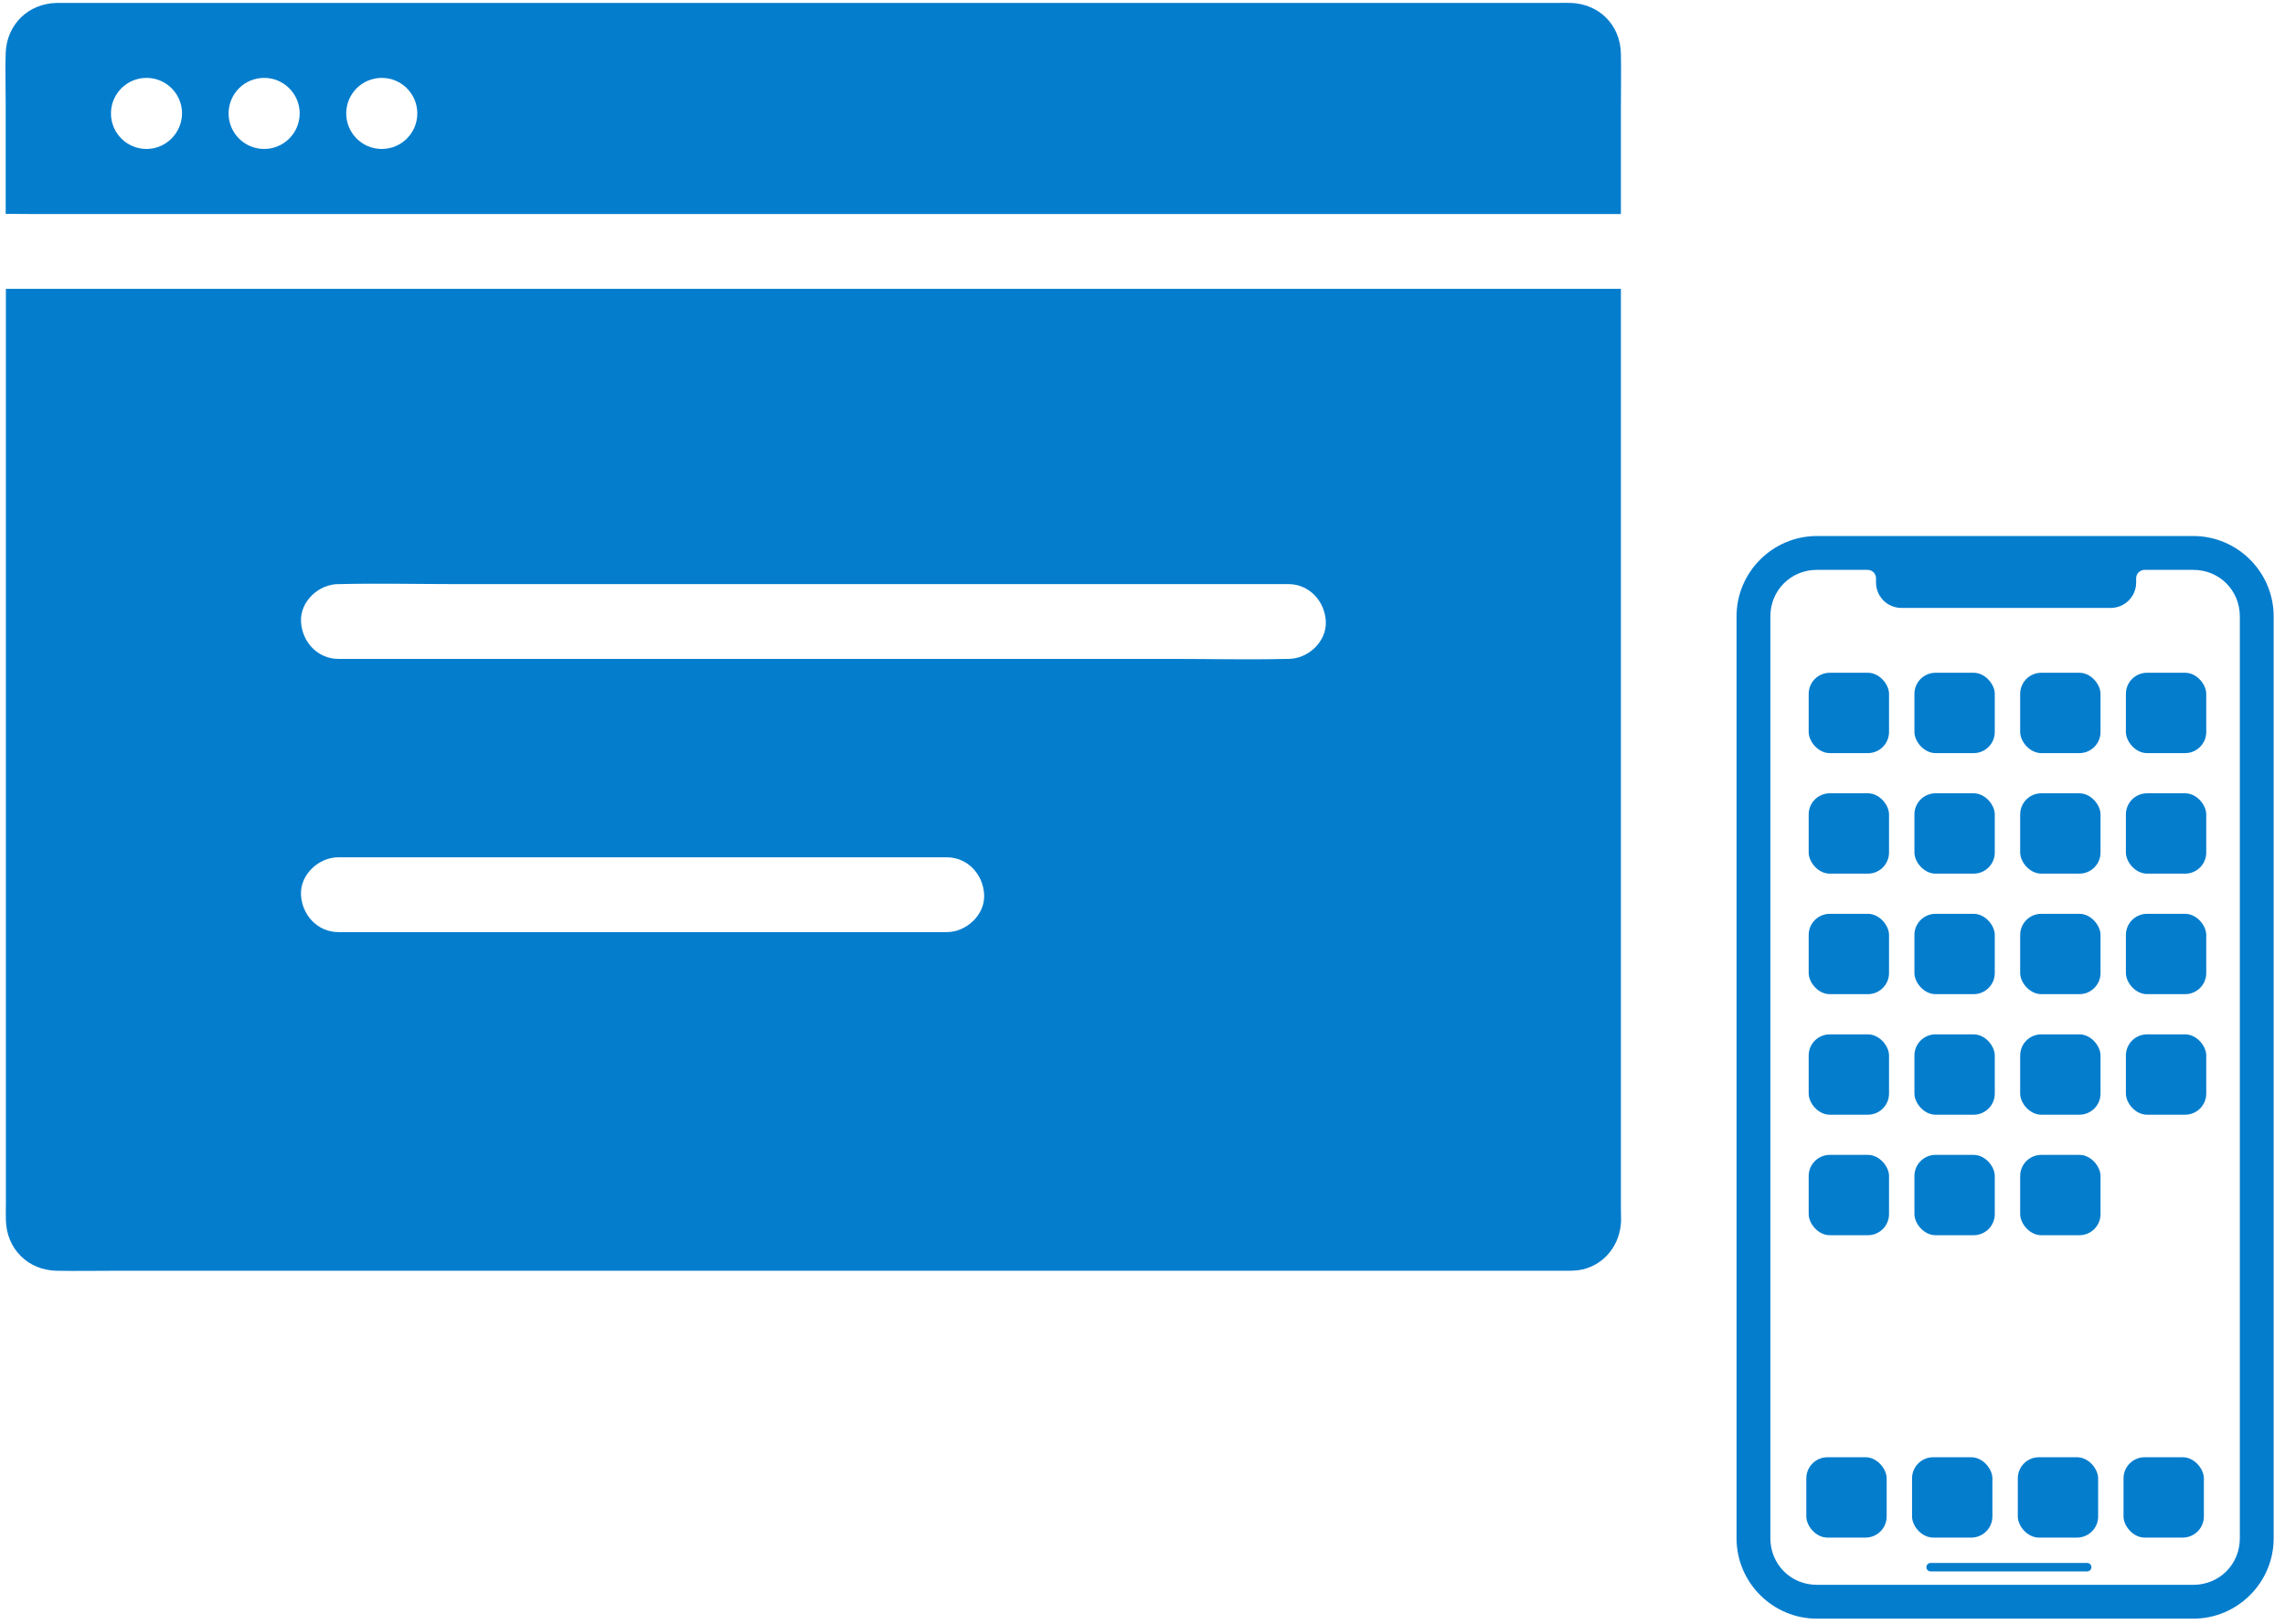 <svg width="197" height="140" viewBox="0 0 197 140" fill="none" xmlns="http://www.w3.org/2000/svg">
<g clip-path="url(#clip0_1414_583)">
<path fill-rule="evenodd" clip-rule="evenodd" d="M156.643 46.218C152.83 46.218 149.715 49.334 149.715 53.147V132.639C149.715 136.451 152.83 139.567 156.643 139.567H189.095C192.908 139.567 196.023 136.451 196.023 132.639V53.147C196.023 49.334 192.908 46.218 189.095 46.218H156.643ZM156.643 49.136H161.012C161.414 49.136 161.741 49.462 161.741 49.865V50.23V50.229C161.741 50.81 161.971 51.367 162.381 51.777C162.792 52.187 163.348 52.417 163.928 52.417H181.978C182.558 52.417 183.115 52.187 183.525 51.777C183.935 51.367 184.166 50.81 184.166 50.229V49.864V49.865C184.166 49.462 184.492 49.136 184.895 49.136H189.095C191.342 49.136 193.106 50.9 193.106 53.147V132.639C193.106 134.886 191.342 136.65 189.095 136.65H156.643C154.396 136.65 152.632 134.886 152.632 132.639V53.147C152.632 50.899 154.396 49.136 156.643 49.136H156.643Z" fill="#057DCD"/>
<path fill-rule="evenodd" clip-rule="evenodd" d="M166.451 134.764C166.353 134.763 166.259 134.801 166.19 134.869C166.121 134.938 166.082 135.031 166.082 135.129C166.082 135.226 166.121 135.32 166.19 135.388C166.259 135.457 166.353 135.494 166.451 135.493H179.942C180.04 135.494 180.134 135.457 180.203 135.388C180.272 135.32 180.312 135.226 180.312 135.129C180.312 135.031 180.272 134.938 180.203 134.869C180.134 134.801 180.04 134.763 179.942 134.764H166.451Z" fill="#057DCD"/>
<path fill-rule="evenodd" clip-rule="evenodd" d="M185.106 58.008H188.388C189.395 58.008 190.211 59.015 190.211 59.831V63.112C190.211 64.119 189.395 64.936 188.388 64.936H185.106C184.099 64.936 183.283 63.928 183.283 63.112V59.831C183.283 58.824 184.099 58.008 185.106 58.008Z" fill="#057DCD"/>
<path fill-rule="evenodd" clip-rule="evenodd" d="M175.991 58.008H179.273C180.28 58.008 181.096 59.015 181.096 59.831V63.112C181.096 64.119 180.28 64.936 179.273 64.936H175.991C174.984 64.936 174.168 63.928 174.168 63.112V59.831C174.168 58.824 174.984 58.008 175.991 58.008Z" fill="#057DCD"/>
<path fill-rule="evenodd" clip-rule="evenodd" d="M166.874 58.008H170.156C171.163 58.008 171.979 59.015 171.979 59.831V63.112C171.979 64.119 171.163 64.936 170.156 64.936H166.874C165.867 64.936 165.051 63.928 165.051 63.112V59.831C165.051 58.824 165.867 58.008 166.874 58.008Z" fill="#057DCD"/>
<path fill-rule="evenodd" clip-rule="evenodd" d="M157.757 58.008H161.038C162.045 58.008 162.862 59.015 162.862 59.831V63.112C162.862 64.119 162.045 64.936 161.038 64.936H157.757C156.75 64.936 155.934 63.928 155.934 63.112V59.831C155.934 58.824 156.75 58.008 157.757 58.008Z" fill="#057DCD"/>
<path fill-rule="evenodd" clip-rule="evenodd" d="M175.991 99.578H179.273C180.28 99.578 181.096 100.585 181.096 101.401V104.683C181.096 105.69 180.28 106.506 179.273 106.506H175.991C174.984 106.506 174.168 105.499 174.168 104.683V101.401C174.168 100.394 174.984 99.578 175.991 99.578Z" fill="#057DCD"/>
<path fill-rule="evenodd" clip-rule="evenodd" d="M166.874 99.578H170.156C171.163 99.578 171.979 100.585 171.979 101.401V104.683C171.979 105.69 171.163 106.506 170.156 106.506H166.874C165.867 106.506 165.051 105.499 165.051 104.683V101.401C165.051 100.394 165.867 99.578 166.874 99.578Z" fill="#057DCD"/>
<path fill-rule="evenodd" clip-rule="evenodd" d="M157.757 99.578H161.038C162.045 99.578 162.862 100.585 162.862 101.401V104.683C162.862 105.69 162.045 106.506 161.038 106.506H157.757C156.75 106.506 155.934 105.499 155.934 104.683V101.401C155.934 100.394 156.75 99.578 157.757 99.578Z" fill="#057DCD"/>
<path fill-rule="evenodd" clip-rule="evenodd" d="M185.106 68.401H188.388C189.395 68.401 190.211 69.408 190.211 70.225V73.506C190.211 74.513 189.395 75.329 188.388 75.329H185.106C184.099 75.329 183.283 74.322 183.283 73.506V70.225C183.283 69.217 184.099 68.401 185.106 68.401Z" fill="#057DCD"/>
<path fill-rule="evenodd" clip-rule="evenodd" d="M175.991 68.401H179.273C180.28 68.401 181.096 69.408 181.096 70.225V73.506C181.096 74.513 180.28 75.329 179.273 75.329H175.991C174.984 75.329 174.168 74.322 174.168 73.506V70.225C174.168 69.217 174.984 68.401 175.991 68.401Z" fill="#057DCD"/>
<path fill-rule="evenodd" clip-rule="evenodd" d="M166.874 68.401H170.156C171.163 68.401 171.979 69.408 171.979 70.225V73.506C171.979 74.513 171.163 75.329 170.156 75.329H166.874C165.867 75.329 165.051 74.322 165.051 73.506V70.225C165.051 69.217 165.867 68.401 166.874 68.401Z" fill="#057DCD"/>
<path fill-rule="evenodd" clip-rule="evenodd" d="M157.757 68.401H161.038C162.045 68.401 162.862 69.408 162.862 70.225V73.506C162.862 74.513 162.045 75.329 161.038 75.329H157.757C156.75 75.329 155.934 74.322 155.934 73.506V70.225C155.934 69.217 156.75 68.401 157.757 68.401Z" fill="#057DCD"/>
<path fill-rule="evenodd" clip-rule="evenodd" d="M185.106 78.793H188.388C189.395 78.793 190.211 79.8 190.211 80.616V83.897C190.211 84.905 189.395 85.721 188.388 85.721H185.106C184.099 85.721 183.283 84.714 183.283 83.897V80.616C183.283 79.609 184.099 78.793 185.106 78.793Z" fill="#057DCD"/>
<path fill-rule="evenodd" clip-rule="evenodd" d="M175.991 78.793H179.273C180.28 78.793 181.096 79.8 181.096 80.616V83.897C181.096 84.905 180.28 85.721 179.273 85.721H175.991C174.984 85.721 174.168 84.714 174.168 83.897V80.616C174.168 79.609 174.984 78.793 175.991 78.793Z" fill="#057DCD"/>
<path fill-rule="evenodd" clip-rule="evenodd" d="M166.874 78.793H170.156C171.163 78.793 171.979 79.8 171.979 80.616V83.897C171.979 84.905 171.163 85.721 170.156 85.721H166.874C165.867 85.721 165.051 84.714 165.051 83.897V80.616C165.051 79.609 165.867 78.793 166.874 78.793Z" fill="#057DCD"/>
<path fill-rule="evenodd" clip-rule="evenodd" d="M157.757 78.793H161.038C162.045 78.793 162.862 79.8 162.862 80.616V83.897C162.862 84.905 162.045 85.721 161.038 85.721H157.757C156.75 85.721 155.934 84.714 155.934 83.897V80.616C155.934 79.609 156.75 78.793 157.757 78.793Z" fill="#057DCD"/>
<path fill-rule="evenodd" clip-rule="evenodd" d="M185.106 89.186H188.388C189.395 89.186 190.211 90.194 190.211 91.01V94.291C190.211 95.298 189.395 96.114 188.388 96.114H185.106C184.099 96.114 183.283 95.107 183.283 94.291V91.01C183.283 90.003 184.099 89.186 185.106 89.186Z" fill="#057DCD"/>
<path fill-rule="evenodd" clip-rule="evenodd" d="M175.991 89.186H179.273C180.28 89.186 181.096 90.194 181.096 91.01V94.291C181.096 95.298 180.28 96.114 179.273 96.114H175.991C174.984 96.114 174.168 95.107 174.168 94.291V91.01C174.168 90.003 174.984 89.186 175.991 89.186Z" fill="#057DCD"/>
<path fill-rule="evenodd" clip-rule="evenodd" d="M166.874 89.186H170.156C171.163 89.186 171.979 90.194 171.979 91.01V94.291C171.979 95.298 171.163 96.114 170.156 96.114H166.874C165.867 96.114 165.051 95.107 165.051 94.291V91.01C165.051 90.003 165.867 89.186 166.874 89.186Z" fill="#057DCD"/>
<path fill-rule="evenodd" clip-rule="evenodd" d="M157.757 89.186H161.038C162.045 89.186 162.862 90.194 162.862 91.01V94.291C162.862 95.298 162.045 96.114 161.038 96.114H157.757C156.75 96.114 155.934 95.107 155.934 94.291V91.01C155.934 90.003 156.75 89.186 157.757 89.186Z" fill="#057DCD"/>
<path fill-rule="evenodd" clip-rule="evenodd" d="M184.901 125.649H188.183C189.19 125.649 190.006 126.657 190.006 127.473V130.754C190.006 131.761 189.19 132.577 188.183 132.577H184.901C183.894 132.577 183.078 131.57 183.078 130.754V127.473C183.078 126.466 183.894 125.649 184.901 125.649Z" fill="#057DCD"/>
<path fill-rule="evenodd" clip-rule="evenodd" d="M175.786 125.649H179.068C180.075 125.649 180.891 126.657 180.891 127.473V130.754C180.891 131.761 180.075 132.577 179.068 132.577H175.786C174.779 132.577 173.963 131.57 173.963 130.754V127.473C173.963 126.466 174.779 125.649 175.786 125.649Z" fill="#057DCD"/>
<path fill-rule="evenodd" clip-rule="evenodd" d="M166.669 125.649H169.95C170.958 125.649 171.774 126.657 171.774 127.473V130.754C171.774 131.761 170.958 132.577 169.95 132.577H166.669C165.662 132.577 164.846 131.57 164.846 130.754V127.473C164.846 126.466 165.662 125.649 166.669 125.649Z" fill="#057DCD"/>
<path fill-rule="evenodd" clip-rule="evenodd" d="M157.554 125.649H160.835C161.842 125.649 162.658 126.657 162.658 127.473V130.754C162.658 131.761 161.842 132.577 160.835 132.577H157.554C156.547 132.577 155.73 131.57 155.73 130.754V127.473C155.73 126.466 156.547 125.649 157.554 125.649Z" fill="#057DCD"/>
</g>
<g clip-path="url(#clip1_1414_583)">
<path d="M139.745 104.006V24.908H0.507V103.717C0.507 104.216 0.491 104.716 0.507 105.216C0.571 107.682 2.41 109.521 4.877 109.569C6.57 109.602 8.263 109.569 9.955 109.569H134.956C135.455 109.569 135.939 109.569 136.455 109.456C138.421 108.973 139.68 107.28 139.76 105.281C139.76 104.844 139.744 104.409 139.744 104.006L139.745 104.006ZM81.624 80.369H29.174C27.368 80.369 26.03 78.886 25.949 77.145C25.869 75.403 27.481 73.92 29.174 73.92H81.624C83.43 73.92 84.768 75.403 84.848 77.145C84.929 78.886 83.316 80.369 81.624 80.369ZM111.081 56.813H110.951C107.646 56.894 104.341 56.813 101.036 56.813H29.175C27.37 56.813 26.031 55.33 25.951 53.588C25.87 51.847 27.483 50.364 29.175 50.364H29.305C32.61 50.283 35.915 50.364 39.22 50.364H111.081C112.886 50.364 114.225 51.847 114.305 53.588C114.386 55.33 112.773 56.813 111.081 56.813Z" fill="#057DCD"/>
<path d="M139.744 4.622C139.695 2.156 137.875 0.333 135.423 0.252C135.036 0.236 134.65 0.252 134.278 0.252H6.23H4.892C2.441 0.301 0.587 2.107 0.491 4.557C0.442 6.008 0.491 7.459 0.491 8.894V18.439C1.297 18.439 2.103 18.455 2.909 18.455H139.745V9.41C139.745 7.814 139.778 6.218 139.745 4.622L139.744 4.622ZM12.631 12.844C10.938 12.844 9.567 11.474 9.567 9.78C9.567 8.088 10.937 6.716 12.631 6.716C14.324 6.716 15.695 8.086 15.695 9.78C15.678 11.474 14.307 12.844 12.631 12.844ZM22.773 12.844C21.08 12.844 19.708 11.474 19.708 9.78C19.708 8.088 21.078 6.716 22.773 6.716C24.465 6.716 25.837 8.086 25.837 9.78C25.835 11.474 24.465 12.844 22.773 12.844ZM32.914 12.844C31.221 12.844 29.85 11.474 29.85 9.78C29.85 8.088 31.22 6.716 32.914 6.716C34.606 6.716 35.978 8.086 35.978 9.78C35.976 11.474 34.606 12.844 32.914 12.844Z" fill="#057DCD"/>
</g>
<defs>
<clipPath id="clip0_1414_583">
<rect width="46.518" height="93.43" fill="white" transform="translate(149.609 46.177)"/>
</clipPath>
<clipPath id="clip1_1414_583">
<rect width="139.447" height="109.466" fill="white" transform="translate(0.402 0.16)"/>
</clipPath>
</defs>
</svg>
